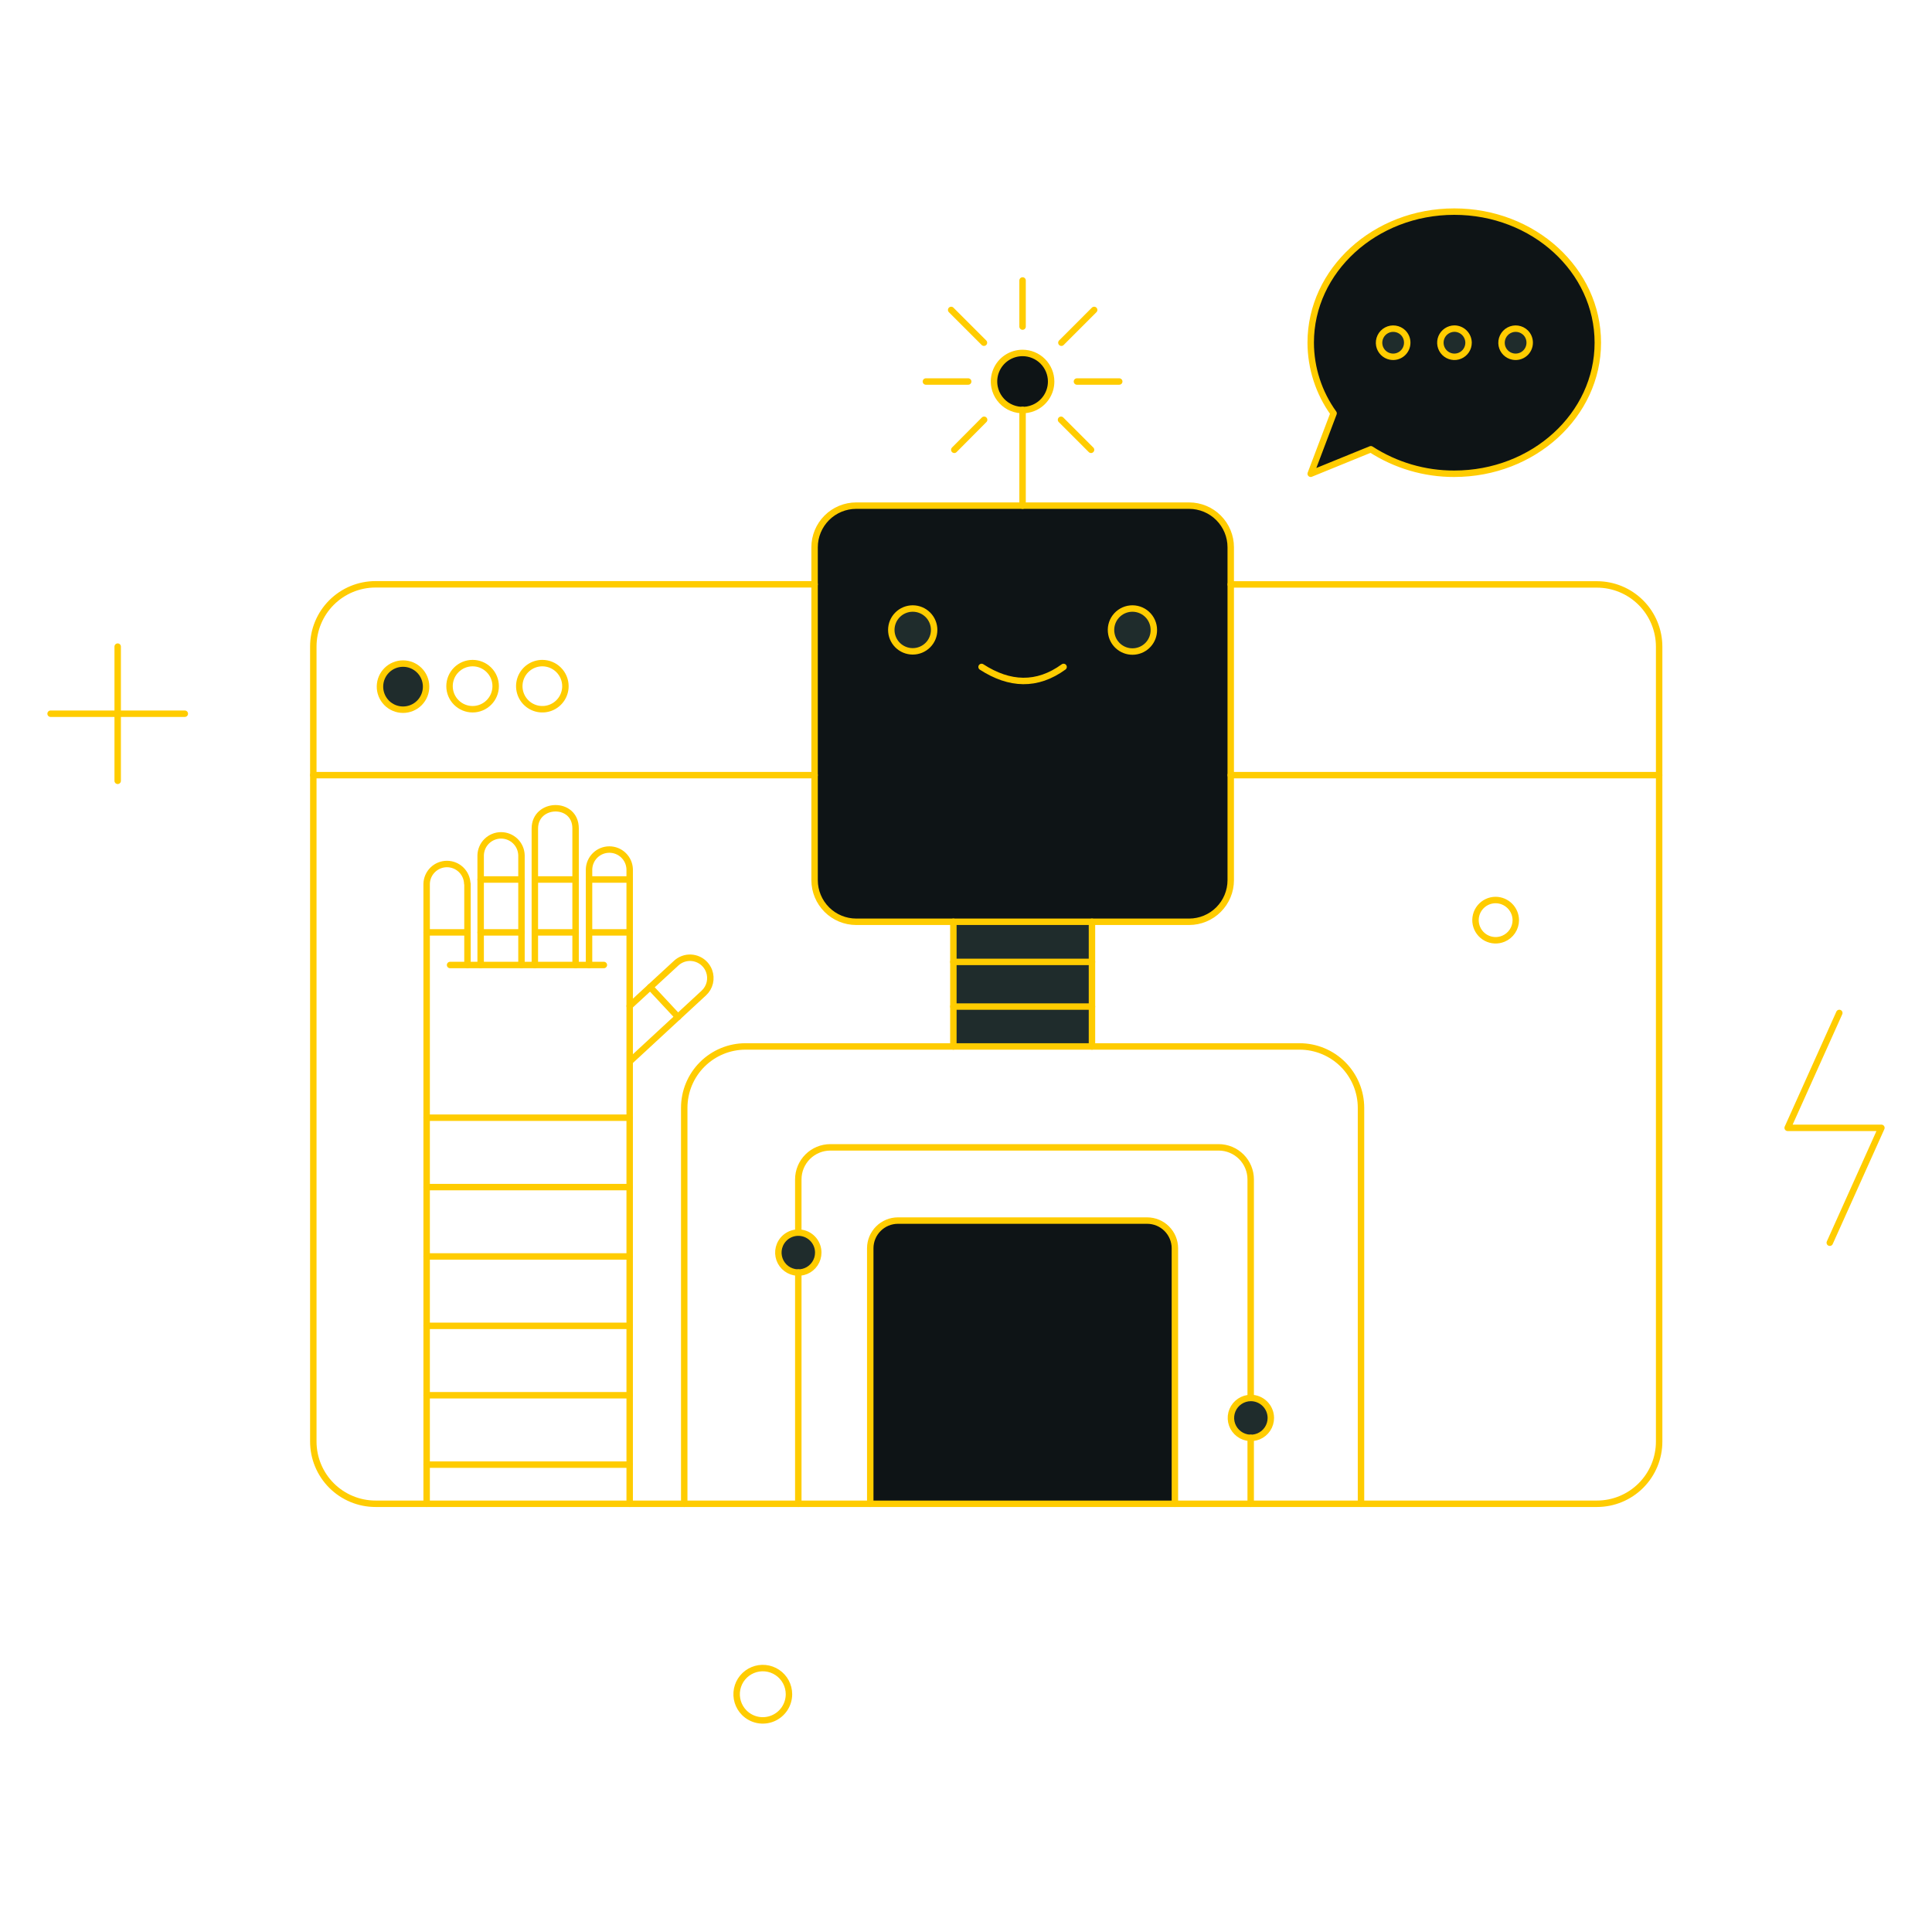 <svg width="300" height="300" viewBox="0 0 300 300" fill="none" xmlns="http://www.w3.org/2000/svg">
<path d="M184.654 78.515H132.943C131.232 78.519 129.593 79.2 128.383 80.409C127.174 81.619 126.493 83.258 126.489 84.969V136.684C126.494 138.394 127.175 140.032 128.384 141.241C129.594 142.45 131.233 143.13 132.943 143.134H184.654C185.502 143.135 186.342 142.968 187.125 142.644C187.908 142.32 188.62 141.844 189.219 141.245C189.818 140.646 190.294 139.934 190.618 139.151C190.942 138.368 191.108 137.528 191.108 136.681V84.969C191.104 83.258 190.423 81.619 189.214 80.409C188.004 79.2 186.365 78.519 184.654 78.515Z" fill="#0E1416"/>
<path d="M163.219 59.242C163.22 60.12 162.96 60.977 162.472 61.707C161.985 62.436 161.292 63.004 160.481 63.339C159.875 63.589 159.221 63.702 158.567 63.669C157.912 63.636 157.273 63.459 156.694 63.15C156.116 62.841 155.614 62.407 155.223 61.881C154.833 61.355 154.563 60.748 154.435 60.106C154.263 59.245 154.35 58.353 154.686 57.543C155.022 56.732 155.59 56.039 156.32 55.553C157.05 55.066 157.907 54.806 158.784 54.806C159.96 54.807 161.088 55.276 161.919 56.107C162.75 56.939 163.218 58.066 163.219 59.242Z" fill="#0E1416"/>
<path d="M225.819 32.86C213.51 32.86 203.525 41.987 203.525 53.209C203.535 57.148 204.778 60.986 207.079 64.183L203.525 73.564L212.862 69.761C216.719 72.257 221.219 73.579 225.813 73.564C238.123 73.564 248.107 64.437 248.107 53.215C248.107 41.958 238.129 32.86 225.819 32.86Z" fill="#0E1416"/>
<path d="M178.144 189.531H139.424C138.287 189.534 137.197 189.987 136.392 190.791C135.588 191.595 135.135 192.685 135.132 193.822V233.511H182.437V193.822C182.432 192.686 181.978 191.597 181.174 190.793C180.37 189.989 179.281 189.536 178.144 189.531Z" fill="#0E1416"/>
<path d="M148.039 143.134V162.496H169.56V143.134H148.039Z" fill="#1F2C2C"/>
<path d="M127.059 194.506C127.059 195.12 126.877 195.719 126.536 196.229C126.195 196.738 125.71 197.135 125.143 197.369C124.577 197.602 123.954 197.662 123.354 197.542C122.753 197.423 122.201 197.128 121.768 196.695C121.335 196.262 121.041 195.709 120.921 195.108C120.802 194.507 120.863 193.885 121.098 193.318C121.371 192.655 121.866 192.106 122.499 191.768C123.132 191.429 123.863 191.32 124.567 191.46C125.271 191.601 125.904 191.981 126.359 192.537C126.813 193.092 127.061 193.789 127.059 194.506Z" fill="#1F2C2C"/>
<path d="M197.334 220.175C197.335 220.788 197.154 221.388 196.814 221.898C196.474 222.409 195.99 222.806 195.423 223.041C194.856 223.276 194.233 223.337 193.631 223.216C193.03 223.096 192.478 222.8 192.045 222.365C191.611 221.933 191.315 221.381 191.195 220.779C191.075 220.178 191.137 219.554 191.373 218.988C191.608 218.422 192.005 217.939 192.515 217.599C193.024 217.258 193.623 217.076 194.236 217.076C195.056 217.079 195.843 217.407 196.423 217.987C197.004 218.568 197.331 219.354 197.334 220.175Z" fill="#1F2C2C"/>
<path d="M66.164 106.548C66.174 107.024 66.089 107.498 65.913 107.941C65.737 108.384 65.475 108.787 65.142 109.128C64.808 109.468 64.41 109.739 63.971 109.923C63.531 110.108 63.06 110.203 62.583 110.203C62.106 110.203 61.635 110.108 61.195 109.923C60.756 109.739 60.358 109.468 60.024 109.128C59.691 108.787 59.429 108.384 59.253 107.941C59.077 107.498 58.992 107.024 59.002 106.548C59.021 105.61 59.407 104.718 60.076 104.062C60.746 103.406 61.646 103.039 62.583 103.039C63.52 103.039 64.42 103.406 65.09 104.062C65.759 104.718 66.145 105.61 66.164 106.548Z" fill="#1F2C2C"/>
<path d="M145.054 97.818C145.053 98.701 144.702 99.546 144.077 100.169C143.453 100.793 142.607 101.142 141.725 101.142C140.842 101.141 139.997 100.79 139.373 100.165C138.75 99.541 138.401 98.695 138.401 97.812C138.402 97.376 138.488 96.943 138.656 96.54C138.823 96.136 139.069 95.77 139.378 95.461C139.687 95.153 140.054 94.908 140.457 94.741C140.861 94.575 141.294 94.489 141.731 94.489C142.167 94.49 142.6 94.576 143.003 94.744C143.407 94.911 143.773 95.156 144.082 95.466C144.39 95.775 144.635 96.142 144.802 96.545C144.968 96.949 145.054 97.382 145.054 97.818Z" fill="#1F2C2C"/>
<path d="M179.169 97.819C179.176 98.649 178.873 99.452 178.318 100.07C177.764 100.687 176.998 101.075 176.172 101.156C175.346 101.238 174.519 101.007 173.855 100.51C173.19 100.012 172.736 99.284 172.581 98.468C172.49 98.013 172.496 97.543 172.597 97.09C172.699 96.637 172.894 96.21 173.17 95.837C173.447 95.464 173.799 95.153 174.203 94.924C174.607 94.695 175.054 94.553 175.516 94.507C175.979 94.462 176.445 94.513 176.886 94.659C177.327 94.805 177.733 95.041 178.077 95.353C178.421 95.665 178.696 96.046 178.884 96.471C179.072 96.895 179.169 97.355 179.169 97.819Z" fill="#1F2C2C"/>
<path d="M218.514 53.215C218.514 53.539 218.443 53.859 218.305 54.152C218.167 54.445 217.965 54.703 217.715 54.909C217.465 55.114 217.172 55.261 216.858 55.34C216.544 55.418 216.216 55.426 215.898 55.362C215.473 55.279 215.083 55.07 214.776 54.764C214.47 54.458 214.262 54.067 214.178 53.642C214.09 53.181 214.151 52.705 214.353 52.282C214.555 51.859 214.887 51.512 215.3 51.291C215.713 51.07 216.186 50.987 216.65 51.054C217.114 51.12 217.544 51.334 217.878 51.662C218.081 51.866 218.242 52.108 218.352 52.375C218.461 52.642 218.516 52.927 218.514 53.215Z" fill="#1F2C2C"/>
<path d="M228.037 53.215C228.038 53.649 227.91 54.072 227.67 54.433C227.429 54.793 227.087 55.074 226.687 55.24C226.287 55.406 225.847 55.449 225.422 55.364C224.997 55.28 224.607 55.071 224.301 54.764C223.995 54.458 223.786 54.068 223.701 53.643C223.617 53.218 223.66 52.778 223.825 52.377C223.992 51.978 224.273 51.637 224.633 51.397C224.993 51.157 225.415 51.028 225.848 51.026C226.427 51.032 226.981 51.264 227.39 51.674C227.799 52.083 228.032 52.636 228.037 53.215Z" fill="#1F2C2C"/>
<path d="M237.531 53.215C237.532 53.539 237.46 53.859 237.322 54.152C237.184 54.445 236.982 54.703 236.732 54.909C236.482 55.114 236.189 55.261 235.875 55.34C235.561 55.418 235.233 55.426 234.916 55.362C234.491 55.279 234.1 55.07 233.794 54.764C233.487 54.458 233.279 54.067 233.195 53.642C233.107 53.181 233.169 52.705 233.37 52.282C233.572 51.859 233.904 51.512 234.317 51.291C234.73 51.07 235.203 50.987 235.667 51.054C236.131 51.12 236.561 51.334 236.895 51.662C237.099 51.866 237.26 52.108 237.369 52.375C237.478 52.642 237.533 52.927 237.531 53.215Z" fill="#1F2C2C"/>
<path d="M122.51 263.076C122.509 263.88 122.27 264.666 121.824 265.334C121.377 266.003 120.743 266.524 120 266.832C119.258 267.141 118.44 267.221 117.651 267.065C116.863 266.908 116.138 266.52 115.57 265.951C115.098 265.478 114.75 264.896 114.556 264.257C114.363 263.617 114.33 262.94 114.46 262.285C114.591 261.63 114.881 261.017 115.305 260.501C115.729 259.984 116.274 259.581 116.891 259.325C117.508 259.069 118.179 258.97 118.844 259.035C119.508 259.1 120.147 259.329 120.702 259.7C121.258 260.071 121.714 260.573 122.029 261.162C122.344 261.751 122.509 262.408 122.51 263.076Z" stroke="#FFCC00" stroke-linecap="round" stroke-linejoin="round"/>
<path d="M235.372 142.88C235.37 143.498 235.186 144.102 234.843 144.616C234.5 145.13 234.012 145.53 233.441 145.768C233.014 145.945 232.553 146.026 232.091 146.004C231.629 145.981 231.177 145.857 230.769 145.639C230.361 145.421 230.006 145.115 229.73 144.744C229.455 144.372 229.265 143.944 229.174 143.49C229.084 143.037 229.096 142.569 229.208 142.12C229.321 141.671 229.531 141.253 229.825 140.895C230.119 140.538 230.488 140.25 230.906 140.052C231.325 139.855 231.782 139.752 232.244 139.753C233.072 139.759 233.864 140.091 234.449 140.676C235.034 141.261 235.365 142.053 235.372 142.88Z" stroke="#FFCC00" stroke-linecap="round" stroke-linejoin="round"/>
<path d="M18.274 100.407V121.244" stroke="#FFCC00" stroke-linecap="round" stroke-linejoin="round"/>
<path d="M28.695 110.825H7.856" stroke="#FFCC00" stroke-linecap="round" stroke-linejoin="round"/>
<path d="M285.606 157.291L277.589 175.131H292.144L284.127 192.969" stroke="#FFCC00" stroke-linecap="round" stroke-linejoin="round"/>
<path d="M191.108 90.749H247.965C249.236 90.749 250.494 91 251.667 91.487C252.84 91.974 253.906 92.688 254.804 93.587C255.702 94.486 256.413 95.553 256.898 96.727C257.384 97.901 257.632 99.159 257.631 100.43V223.839C257.632 225.108 257.383 226.366 256.898 227.539C256.412 228.712 255.7 229.778 254.803 230.676C253.905 231.574 252.839 232.286 251.666 232.771C250.492 233.257 249.235 233.506 247.965 233.505H58.317C57.048 233.505 55.79 233.256 54.617 232.77C53.444 232.285 52.378 231.573 51.481 230.675C50.583 229.778 49.871 228.712 49.386 227.539C48.9 226.366 48.651 225.108 48.651 223.839V100.398C48.65 99.129 48.899 97.871 49.385 96.698C49.87 95.525 50.582 94.459 51.48 93.561C52.378 92.663 53.444 91.951 54.617 91.466C55.79 90.981 57.047 90.731 58.317 90.732H126.489" stroke="#FFCC00" stroke-linecap="round" stroke-linejoin="round"/>
<path d="M191.108 120.364H257.632" stroke="#FFCC00" stroke-linecap="round" stroke-linejoin="round"/>
<path d="M48.651 120.364H126.489" stroke="#FFCC00" stroke-linecap="round" stroke-linejoin="round"/>
<path d="M66.164 106.548C66.174 107.024 66.089 107.498 65.913 107.941C65.737 108.384 65.475 108.788 65.142 109.128C64.808 109.468 64.41 109.739 63.971 109.923C63.531 110.108 63.06 110.203 62.583 110.203C62.106 110.203 61.635 110.108 61.195 109.923C60.756 109.739 60.358 109.468 60.024 109.128C59.691 108.788 59.429 108.384 59.253 107.941C59.077 107.498 58.992 107.024 59.002 106.548C59.021 105.611 59.407 104.718 60.076 104.062C60.746 103.406 61.646 103.039 62.583 103.039C63.52 103.039 64.42 103.406 65.09 104.062C65.759 104.718 66.145 105.611 66.164 106.548Z" stroke="#FFCC00" stroke-linecap="round" stroke-linejoin="round"/>
<path d="M76.967 106.548C76.967 107.498 76.589 108.409 75.918 109.08C75.246 109.752 74.335 110.13 73.385 110.13C72.435 110.13 71.524 109.752 70.852 109.08C70.18 108.409 69.803 107.498 69.803 106.548C69.803 105.598 70.18 104.686 70.852 104.015C71.524 103.343 72.435 102.966 73.385 102.966C74.335 102.966 75.246 103.343 75.918 104.015C76.589 104.686 76.967 105.598 76.967 106.548Z" stroke="#FFCC00" stroke-linecap="round" stroke-linejoin="round"/>
<path d="M87.798 106.548C87.798 107.256 87.588 107.949 87.194 108.538C86.801 109.127 86.241 109.586 85.587 109.857C84.932 110.128 84.212 110.199 83.517 110.061C82.822 109.923 82.184 109.582 81.683 109.081C81.182 108.58 80.841 107.942 80.703 107.247C80.564 106.552 80.635 105.832 80.906 105.177C81.178 104.523 81.637 103.963 82.226 103.57C82.815 103.176 83.507 102.966 84.216 102.966C85.165 102.968 86.075 103.346 86.746 104.018C87.417 104.689 87.796 105.599 87.798 106.548Z" stroke="#FFCC00" stroke-linecap="round" stroke-linejoin="round"/>
<path d="M191.108 84.969C191.104 83.258 190.423 81.619 189.214 80.41C188.004 79.2 186.365 78.519 184.654 78.516H132.943C131.232 78.519 129.593 79.2 128.383 80.41C127.174 81.619 126.493 83.258 126.489 84.969V136.684C126.494 138.394 127.175 140.032 128.384 141.241C129.594 142.45 131.233 143.131 132.943 143.134H184.654C186.365 143.131 188.005 142.45 189.214 141.241C190.424 140.031 191.105 138.391 191.108 136.681V84.969Z" stroke="#FFCC00" stroke-linecap="round" stroke-linejoin="round"/>
<path d="M211.336 233.511V172.015C211.332 169.488 210.325 167.065 208.537 165.28C206.748 163.494 204.324 162.491 201.797 162.491H115.772C113.246 162.492 110.824 163.496 109.038 165.281C107.252 167.067 106.249 169.489 106.248 172.015V233.511" stroke="#FFCC00" stroke-linecap="round" stroke-linejoin="round"/>
<path d="M182.437 233.511V193.822C182.433 192.686 181.979 191.597 181.175 190.793C180.371 189.989 179.281 189.536 178.145 189.531H139.425C138.287 189.534 137.197 189.987 136.393 190.791C135.588 191.595 135.135 192.685 135.132 193.822V233.511" stroke="#FFCC00" stroke-linecap="round" stroke-linejoin="round"/>
<path d="M148.039 162.495V143.134" stroke="#FFCC00" stroke-linecap="round" stroke-linejoin="round"/>
<path d="M169.56 143.134V162.495" stroke="#FFCC00" stroke-linecap="round" stroke-linejoin="round"/>
<path d="M91.466 149.851V134.977C91.491 134.157 91.835 133.379 92.424 132.808C93.013 132.236 93.801 131.917 94.621 131.917C95.442 131.917 96.23 132.236 96.819 132.808C97.408 133.379 97.752 134.157 97.777 134.977V233.511" stroke="#FFCC00" stroke-linecap="round" stroke-linejoin="round"/>
<path d="M89.377 149.85V128.636C89.377 124.375 83.051 124.547 83.051 128.663V149.85" stroke="#FFCC00" stroke-linecap="round" stroke-linejoin="round"/>
<path d="M97.947 164.683L109.29 154.194C109.75 153.77 110.072 153.219 110.218 152.611C110.363 152.003 110.325 151.366 110.107 150.78C109.816 149.994 109.225 149.356 108.464 149.006C107.703 148.656 106.834 148.621 106.048 148.911C105.659 149.055 105.302 149.274 104.997 149.556L97.781 156.211" stroke="#FFCC00" stroke-linecap="round" stroke-linejoin="round"/>
<path d="M80.975 149.85V132.816C80.957 131.987 80.615 131.198 80.023 130.618C79.43 130.039 78.635 129.714 77.805 129.714C76.977 129.714 76.181 130.039 75.588 130.618C74.996 131.198 74.654 131.987 74.636 132.816V149.85" stroke="#FFCC00" stroke-linecap="round" stroke-linejoin="round"/>
<path d="M72.589 149.85V137.222H72.56C72.535 136.402 72.191 135.624 71.602 135.053C71.013 134.482 70.225 134.162 69.405 134.162C68.584 134.162 67.796 134.482 67.207 135.053C66.618 135.624 66.274 136.402 66.249 137.222V233.51" stroke="#FFCC00" stroke-linecap="round" stroke-linejoin="round"/>
<path d="M66.249 144.783H72.589" stroke="#FFCC00" stroke-linecap="round" stroke-linejoin="round"/>
<path d="M74.635 136.568H80.975" stroke="#FFCC00" stroke-linecap="round" stroke-linejoin="round"/>
<path d="M74.636 144.783H80.975" stroke="#FFCC00" stroke-linecap="round" stroke-linejoin="round"/>
<path d="M83.107 144.783H89.383" stroke="#FFCC00" stroke-linecap="round" stroke-linejoin="round"/>
<path d="M83.107 136.568H89.372" stroke="#FFCC00" stroke-linecap="round" stroke-linejoin="round"/>
<path d="M91.466 136.568H97.777" stroke="#FFCC00" stroke-linecap="round" stroke-linejoin="round"/>
<path d="M91.466 144.783H97.777" stroke="#FFCC00" stroke-linecap="round" stroke-linejoin="round"/>
<path d="M69.888 149.845H93.768" stroke="#FFCC00" stroke-linecap="round" stroke-linejoin="round"/>
<path d="M100.961 153.278L105.276 157.906" stroke="#FFCC00" stroke-linecap="round" stroke-linejoin="round"/>
<path d="M66.249 173.553H97.776" stroke="#FFCC00" stroke-linecap="round" stroke-linejoin="round"/>
<path d="M66.249 184.329H97.776" stroke="#FFCC00" stroke-linecap="round" stroke-linejoin="round"/>
<path d="M66.249 195.102H97.776" stroke="#FFCC00" stroke-linecap="round" stroke-linejoin="round"/>
<path d="M66.249 205.878H97.776" stroke="#FFCC00" stroke-linecap="round" stroke-linejoin="round"/>
<path d="M66.249 216.652H97.776" stroke="#FFCC00" stroke-linecap="round" stroke-linejoin="round"/>
<path d="M66.249 227.425H97.776" stroke="#FFCC00" stroke-linecap="round" stroke-linejoin="round"/>
<path d="M158.785 78.517V63.648" stroke="#FFCC00" stroke-linecap="round" stroke-linejoin="round"/>
<path d="M163.22 59.242C163.221 60.119 162.961 60.977 162.473 61.706C161.986 62.436 161.293 63.004 160.482 63.339C159.876 63.589 159.222 63.702 158.567 63.669C157.913 63.636 157.273 63.459 156.695 63.15C156.117 62.841 155.615 62.407 155.224 61.881C154.833 61.355 154.564 60.748 154.435 60.105C154.264 59.245 154.351 58.353 154.687 57.542C155.022 56.732 155.591 56.039 156.321 55.552C157.05 55.065 157.908 54.806 158.785 54.806C159.961 54.807 161.088 55.275 161.92 56.107C162.751 56.939 163.219 58.066 163.22 59.242Z" stroke="#FFCC00" stroke-linecap="round" stroke-linejoin="round"/>
<path d="M145.054 97.819C145.053 98.701 144.702 99.546 144.077 100.17C143.453 100.793 142.607 101.143 141.725 101.142C140.842 101.141 139.997 100.79 139.373 100.166C138.75 99.541 138.401 98.695 138.401 97.813C138.402 97.376 138.488 96.943 138.656 96.54C138.823 96.137 139.069 95.77 139.378 95.462C139.687 95.153 140.054 94.908 140.457 94.742C140.861 94.575 141.294 94.489 141.731 94.49C142.167 94.49 142.6 94.576 143.003 94.744C143.407 94.911 143.773 95.157 144.082 95.466C144.39 95.775 144.635 96.142 144.802 96.546C144.968 96.949 145.054 97.382 145.054 97.819Z" stroke="#FFCC00" stroke-linecap="round" stroke-linejoin="round"/>
<path d="M179.168 97.818C179.175 98.648 178.872 99.451 178.317 100.069C177.763 100.686 176.997 101.074 176.171 101.155C175.345 101.237 174.518 101.006 173.854 100.509C173.189 100.011 172.735 99.283 172.58 98.467C172.489 98.012 172.495 97.543 172.596 97.089C172.698 96.636 172.893 96.209 173.169 95.836C173.446 95.463 173.798 95.152 174.202 94.923C174.606 94.694 175.053 94.552 175.516 94.506C175.978 94.461 176.444 94.513 176.885 94.658C177.326 94.804 177.732 95.04 178.076 95.352C178.42 95.664 178.695 96.045 178.883 96.47C179.071 96.894 179.168 97.354 179.168 97.818Z" stroke="#FFCC00" stroke-linecap="round" stroke-linejoin="round"/>
<path d="M152.417 103.562C156.767 106.377 161.031 106.555 165.153 103.562" stroke="#FFCC00" stroke-linecap="round" stroke-linejoin="round"/>
<path d="M148.039 149.361H169.56" stroke="#FFCC00" stroke-linecap="round" stroke-linejoin="round"/>
<path d="M148.039 156.297H169.56" stroke="#FFCC00" stroke-linecap="round" stroke-linejoin="round"/>
<path d="M123.959 233.51V197.604" stroke="#FFCC00" stroke-linecap="round" stroke-linejoin="round"/>
<path d="M127.058 194.506C127.058 195.119 126.876 195.719 126.535 196.228C126.194 196.738 125.71 197.135 125.143 197.368C124.576 197.601 123.954 197.662 123.353 197.542C122.753 197.422 122.201 197.128 121.767 196.695C121.335 196.261 121.04 195.709 120.921 195.108C120.801 194.507 120.863 193.884 121.097 193.318C121.37 192.654 121.866 192.106 122.498 191.767C123.131 191.428 123.862 191.32 124.566 191.46C125.27 191.6 125.903 191.981 126.358 192.536C126.812 193.092 127.06 193.788 127.058 194.506Z" stroke="#FFCC00" stroke-linecap="round" stroke-linejoin="round"/>
<path d="M194.207 233.511V223.276" stroke="#FFCC00" stroke-linecap="round" stroke-linejoin="round"/>
<path d="M197.334 220.174C197.335 220.787 197.154 221.387 196.814 221.897C196.474 222.408 195.99 222.805 195.423 223.04C194.856 223.275 194.233 223.336 193.631 223.216C193.03 223.095 192.478 222.799 192.045 222.364C191.611 221.932 191.315 221.38 191.195 220.778C191.075 220.177 191.137 219.553 191.373 218.987C191.608 218.421 192.005 217.938 192.515 217.598C193.024 217.257 193.623 217.075 194.236 217.075C195.056 217.078 195.843 217.406 196.423 217.986C197.004 218.567 197.331 219.353 197.334 220.174Z" stroke="#FFCC00" stroke-linecap="round" stroke-linejoin="round"/>
<path d="M194.207 217.049V183.135C194.205 181.816 193.681 180.552 192.748 179.619C191.815 178.686 190.551 178.162 189.232 178.16H128.933C127.614 178.161 126.349 178.685 125.416 179.618C124.483 180.551 123.959 181.816 123.958 183.135V191.38" stroke="#FFCC00" stroke-linecap="round" stroke-linejoin="round"/>
<path d="M150.341 59.242H143.774" stroke="#FFCC00" stroke-linecap="round" stroke-linejoin="round"/>
<path d="M152.815 65.184L148.181 69.846" stroke="#FFCC00" stroke-linecap="round" stroke-linejoin="round"/>
<path d="M158.785 50.712V43.55" stroke="#FFCC00" stroke-linecap="round" stroke-linejoin="round"/>
<path d="M152.786 53.216L147.697 48.127" stroke="#FFCC00" stroke-linecap="round" stroke-linejoin="round"/>
<path d="M167.228 59.242H173.795" stroke="#FFCC00" stroke-linecap="round" stroke-linejoin="round"/>
<path d="M164.755 65.184L169.417 69.846" stroke="#FFCC00" stroke-linecap="round" stroke-linejoin="round"/>
<path d="M164.812 53.216L169.9 48.127" stroke="#FFCC00" stroke-linecap="round" stroke-linejoin="round"/>
<path d="M218.514 53.215C218.514 53.539 218.443 53.859 218.305 54.152C218.167 54.445 217.965 54.703 217.715 54.909C217.465 55.114 217.172 55.261 216.858 55.34C216.544 55.418 216.216 55.426 215.898 55.362C215.473 55.279 215.083 55.07 214.776 54.764C214.47 54.458 214.262 54.067 214.178 53.642C214.09 53.181 214.151 52.705 214.353 52.282C214.555 51.859 214.887 51.512 215.3 51.291C215.713 51.07 216.186 50.987 216.65 51.054C217.114 51.12 217.544 51.334 217.878 51.662C218.081 51.866 218.242 52.108 218.352 52.375C218.461 52.642 218.516 52.927 218.514 53.215Z" stroke="#FFCC00" stroke-linecap="round" stroke-linejoin="round"/>
<path d="M228.037 53.215C228.038 53.649 227.91 54.072 227.67 54.433C227.429 54.793 227.087 55.074 226.687 55.24C226.287 55.406 225.847 55.449 225.422 55.364C224.997 55.28 224.607 55.071 224.301 54.764C223.995 54.458 223.786 54.068 223.701 53.643C223.617 53.218 223.66 52.778 223.825 52.377C223.992 51.978 224.273 51.637 224.633 51.397C224.993 51.157 225.415 51.028 225.848 51.026C226.427 51.032 226.981 51.264 227.39 51.674C227.799 52.083 228.032 52.636 228.037 53.215Z" stroke="#FFCC00" stroke-linecap="round" stroke-linejoin="round"/>
<path d="M237.53 53.215C237.531 53.539 237.46 53.859 237.321 54.152C237.183 54.445 236.982 54.703 236.731 54.909C236.481 55.114 236.188 55.261 235.874 55.34C235.56 55.418 235.233 55.426 234.915 55.362C234.49 55.279 234.099 55.07 233.793 54.764C233.487 54.458 233.278 54.067 233.194 53.642C233.106 53.181 233.168 52.705 233.37 52.282C233.572 51.859 233.903 51.512 234.316 51.291C234.73 51.07 235.203 50.987 235.666 51.054C236.13 51.12 236.56 51.334 236.895 51.662C237.098 51.866 237.259 52.108 237.368 52.375C237.477 52.642 237.532 52.927 237.53 53.215Z" stroke="#FFCC00" stroke-linecap="round" stroke-linejoin="round"/>
<path d="M225.82 32.86C213.51 32.86 203.526 41.987 203.526 53.209C203.536 57.148 204.778 60.986 207.079 64.183L203.526 73.564L212.862 69.761C216.72 72.257 221.219 73.579 225.814 73.564C238.123 73.564 248.108 64.437 248.108 53.215C248.108 41.958 238.129 32.86 225.82 32.86Z" stroke="#FFCC00" stroke-linecap="round" stroke-linejoin="round"/>
</svg>
